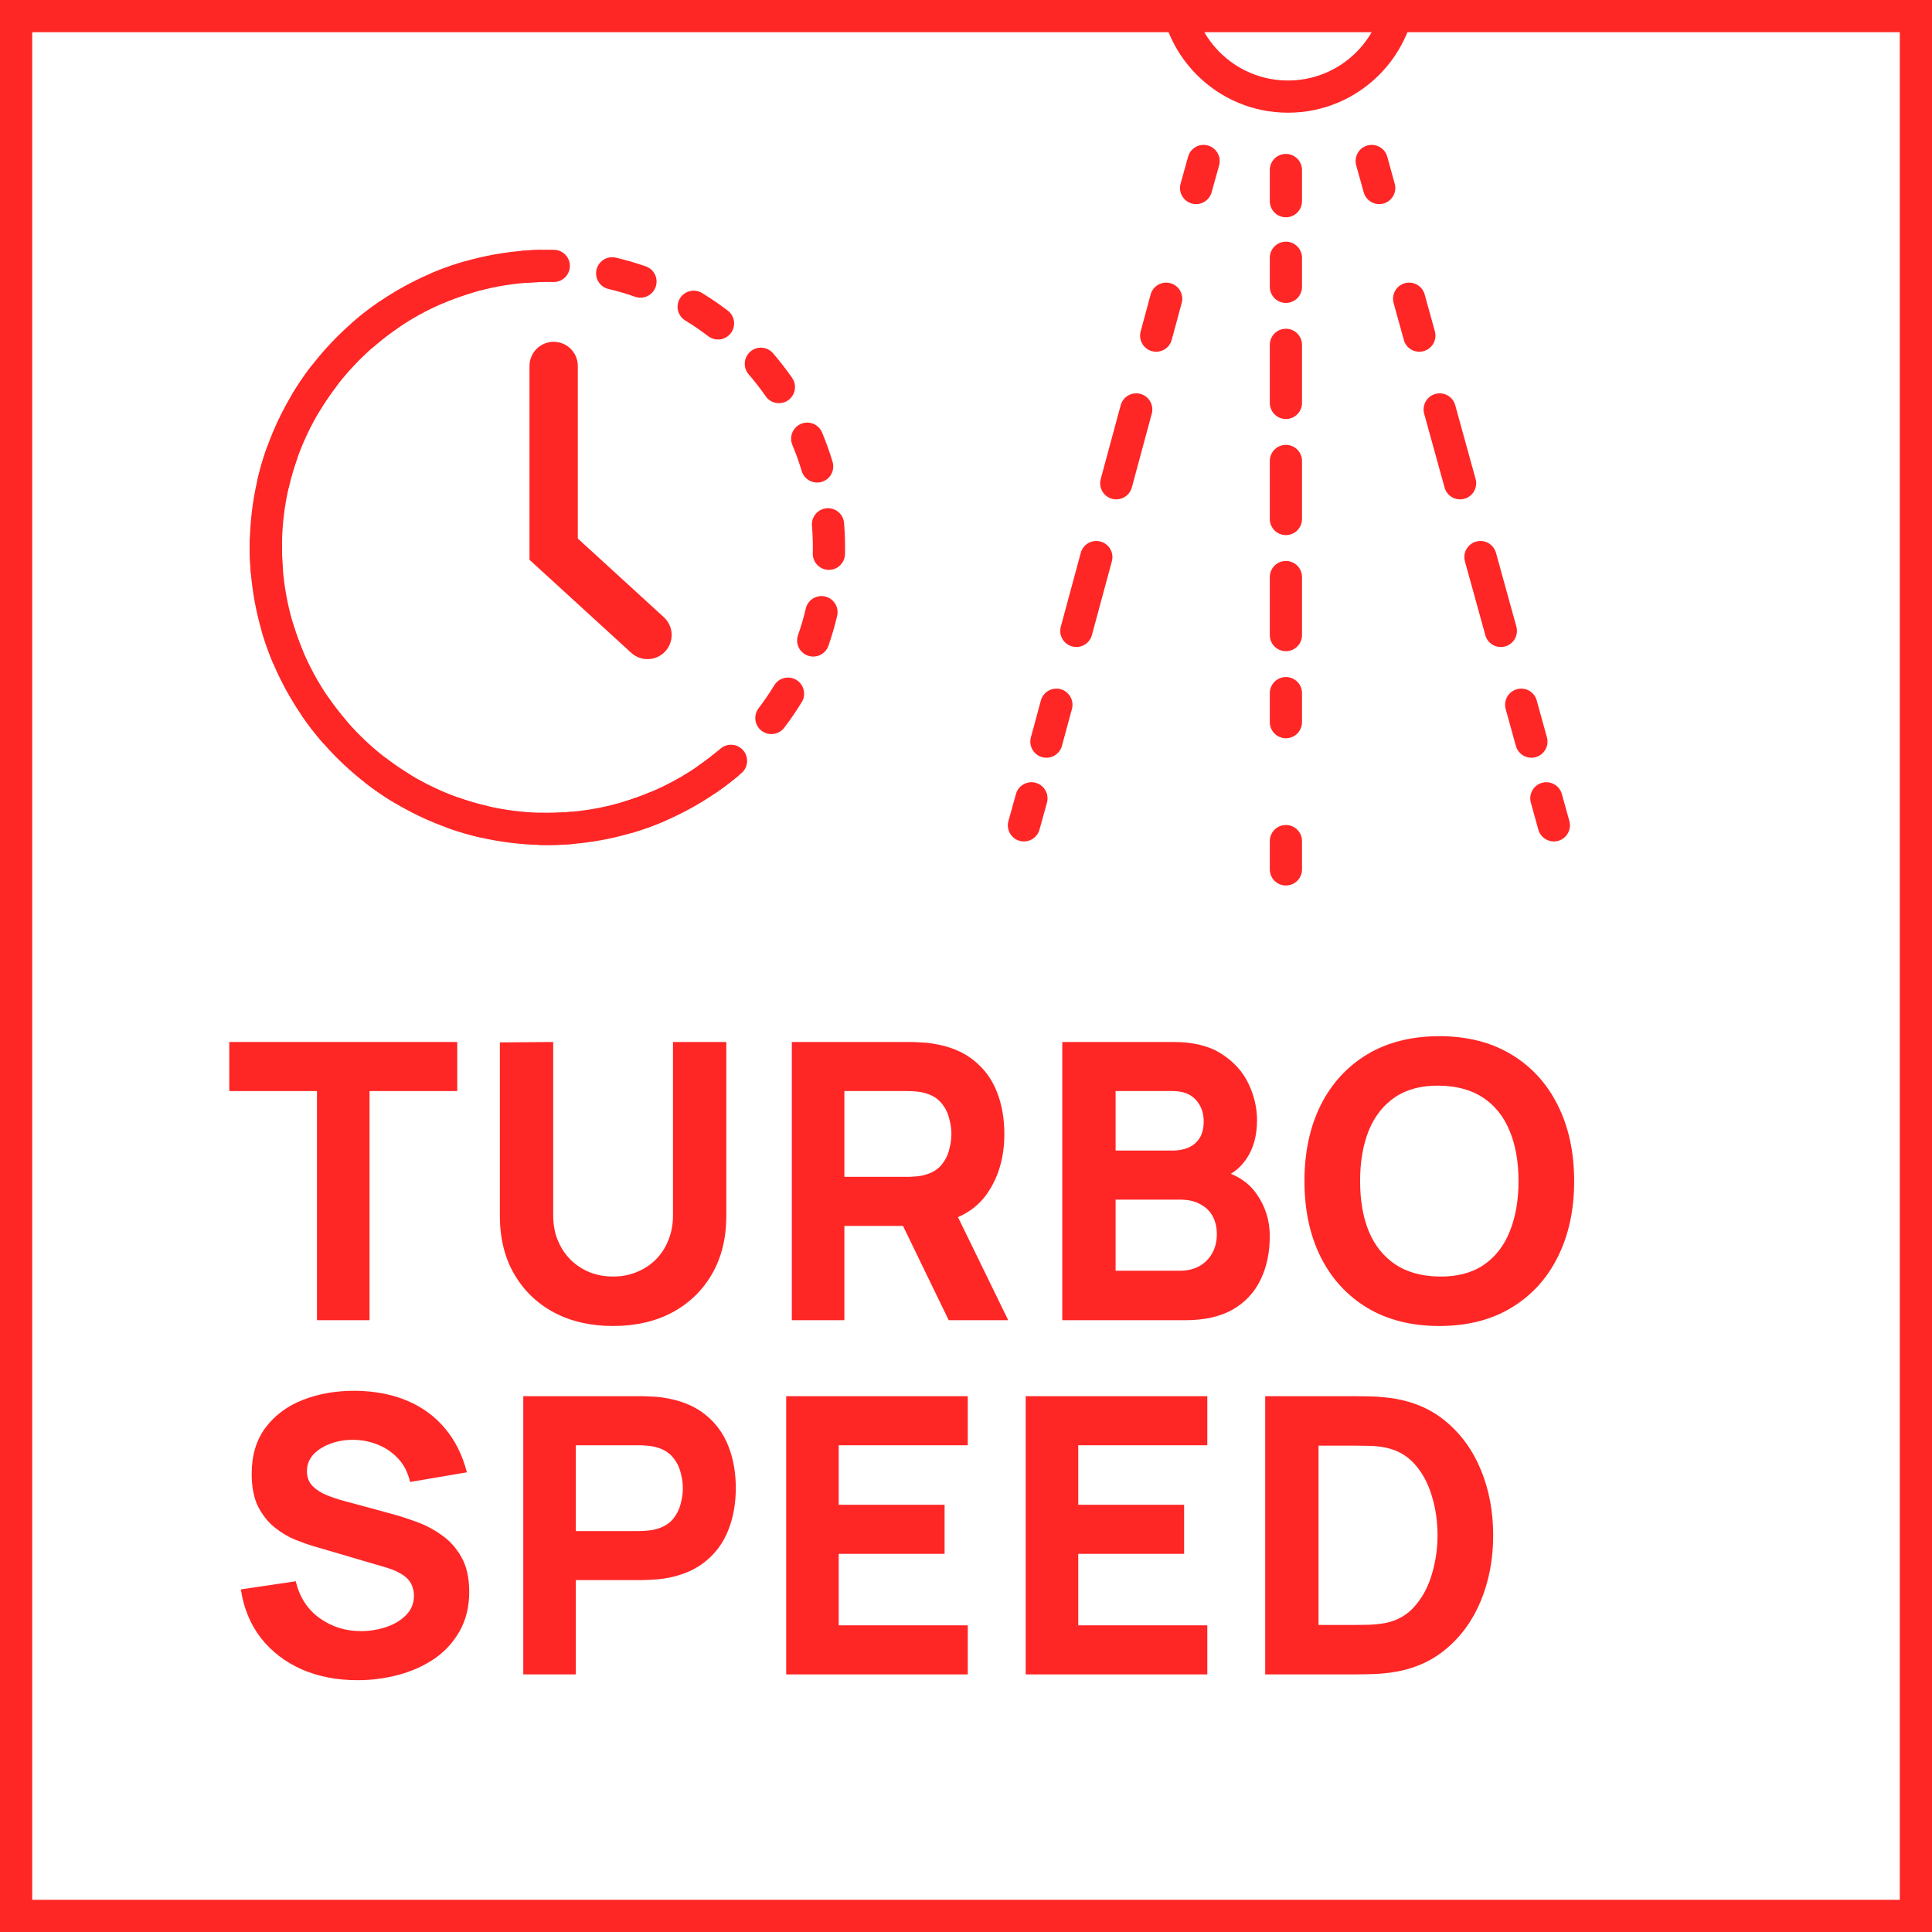 <svg width="60" height="60" viewBox="0 0 60 60" fill="none" xmlns="http://www.w3.org/2000/svg">
<g clip-path="url(#clip0_1037_7416)">
<path fill-rule="evenodd" clip-rule="evenodd" d="M0 0H60V60H0V0ZM1 1V59H59V1H1Z" fill="#FF2626"/>
<path d="M39.292 52V43.36H42.088C42.156 43.36 42.296 43.362 42.508 43.366C42.72 43.37 42.924 43.384 43.12 43.408C43.816 43.492 44.406 43.734 44.89 44.134C45.374 44.534 45.742 45.042 45.994 45.658C46.246 46.274 46.372 46.948 46.372 47.68C46.372 48.412 46.246 49.086 45.994 49.702C45.742 50.318 45.374 50.826 44.89 51.226C44.406 51.626 43.816 51.868 43.12 51.952C42.924 51.976 42.72 51.99 42.508 51.994C42.296 51.998 42.156 52 42.088 52H39.292ZM40.948 50.464H42.088C42.196 50.464 42.342 50.462 42.526 50.458C42.71 50.45 42.876 50.432 43.024 50.404C43.4 50.328 43.706 50.152 43.942 49.876C44.182 49.6 44.358 49.268 44.47 48.88C44.586 48.492 44.644 48.092 44.644 47.68C44.644 47.248 44.584 46.838 44.464 46.45C44.348 46.062 44.17 45.734 43.93 45.466C43.69 45.198 43.388 45.028 43.024 44.956C42.876 44.924 42.71 44.906 42.526 44.902C42.342 44.898 42.196 44.896 42.088 44.896H40.948V50.464Z" fill="#FF2626"/>
<path d="M31.854 52V43.36H37.494V44.884H33.486V46.732H36.774V48.256H33.486V50.476H37.494V52H31.854Z" fill="#FF2626"/>
<path d="M24.416 52V43.36H30.055V44.884H26.047V46.732H29.335V48.256H26.047V50.476H30.055V52H24.416Z" fill="#FF2626"/>
<path d="M16.251 52V43.36H19.899C19.983 43.36 20.095 43.364 20.235 43.372C20.379 43.376 20.507 43.388 20.619 43.408C21.135 43.488 21.557 43.658 21.885 43.918C22.217 44.178 22.461 44.506 22.617 44.902C22.773 45.294 22.851 45.732 22.851 46.216C22.851 46.7 22.771 47.14 22.611 47.536C22.455 47.928 22.211 48.254 21.879 48.514C21.551 48.774 21.131 48.944 20.619 49.024C20.507 49.04 20.379 49.052 20.235 49.06C20.091 49.068 19.979 49.072 19.899 49.072H17.883V52H16.251ZM17.883 47.548H19.827C19.911 47.548 20.003 47.544 20.103 47.536C20.203 47.528 20.295 47.512 20.379 47.488C20.599 47.428 20.769 47.328 20.889 47.188C21.009 47.044 21.091 46.886 21.135 46.714C21.183 46.538 21.207 46.372 21.207 46.216C21.207 46.06 21.183 45.896 21.135 45.724C21.091 45.548 21.009 45.39 20.889 45.25C20.769 45.106 20.599 45.004 20.379 44.944C20.295 44.92 20.203 44.904 20.103 44.896C20.003 44.888 19.911 44.884 19.827 44.884H17.883V47.548Z" fill="#FF2626"/>
<path d="M11.104 52.18C10.464 52.18 9.886 52.068 9.37 51.844C8.858 51.616 8.436 51.292 8.104 50.872C7.776 50.448 7.568 49.944 7.48 49.36L9.184 49.108C9.304 49.604 9.552 49.986 9.928 50.254C10.304 50.522 10.732 50.656 11.212 50.656C11.48 50.656 11.74 50.614 11.992 50.53C12.244 50.446 12.45 50.322 12.61 50.158C12.774 49.994 12.856 49.792 12.856 49.552C12.856 49.464 12.842 49.38 12.814 49.3C12.79 49.216 12.748 49.138 12.688 49.066C12.628 48.994 12.542 48.926 12.43 48.862C12.322 48.798 12.184 48.74 12.016 48.688L9.772 48.028C9.604 47.98 9.408 47.912 9.184 47.824C8.964 47.736 8.75 47.61 8.542 47.446C8.334 47.282 8.16 47.066 8.02 46.798C7.884 46.526 7.816 46.184 7.816 45.772C7.816 45.192 7.962 44.71 8.254 44.326C8.546 43.942 8.936 43.656 9.424 43.468C9.912 43.28 10.452 43.188 11.044 43.192C11.64 43.2 12.172 43.302 12.64 43.498C13.108 43.694 13.5 43.98 13.816 44.356C14.132 44.728 14.36 45.184 14.5 45.724L12.736 46.024C12.672 45.744 12.554 45.508 12.382 45.316C12.21 45.124 12.004 44.978 11.764 44.878C11.528 44.778 11.28 44.724 11.02 44.716C10.764 44.708 10.522 44.744 10.294 44.824C10.07 44.9 9.886 45.012 9.742 45.16C9.602 45.308 9.532 45.484 9.532 45.688C9.532 45.876 9.59 46.03 9.706 46.15C9.822 46.266 9.968 46.36 10.144 46.432C10.32 46.504 10.5 46.564 10.684 46.612L12.184 47.02C12.408 47.08 12.656 47.16 12.928 47.26C13.2 47.356 13.46 47.492 13.708 47.668C13.96 47.84 14.166 48.068 14.326 48.352C14.49 48.636 14.572 48.996 14.572 49.432C14.572 49.896 14.474 50.302 14.278 50.65C14.086 50.994 13.826 51.28 13.498 51.508C13.17 51.732 12.798 51.9 12.382 52.012C11.97 52.124 11.544 52.18 11.104 52.18Z" fill="#FF2626"/>
<path d="M44.699 41.18C43.835 41.18 43.089 40.992 42.461 40.616C41.837 40.24 41.355 39.714 41.015 39.038C40.679 38.362 40.511 37.576 40.511 36.68C40.511 35.784 40.679 34.998 41.015 34.322C41.355 33.646 41.837 33.12 42.461 32.744C43.089 32.368 43.835 32.18 44.699 32.18C45.563 32.18 46.307 32.368 46.931 32.744C47.559 33.12 48.041 33.646 48.377 34.322C48.717 34.998 48.887 35.784 48.887 36.68C48.887 37.576 48.717 38.362 48.377 39.038C48.041 39.714 47.559 40.24 46.931 40.616C46.307 40.992 45.563 41.18 44.699 41.18ZM44.699 39.644C45.247 39.652 45.703 39.534 46.067 39.29C46.431 39.046 46.703 38.7 46.883 38.252C47.067 37.804 47.159 37.28 47.159 36.68C47.159 36.08 47.067 35.56 46.883 35.12C46.703 34.68 46.431 34.338 46.067 34.094C45.703 33.85 45.247 33.724 44.699 33.716C44.151 33.708 43.695 33.826 43.331 34.07C42.967 34.314 42.693 34.66 42.509 35.108C42.329 35.556 42.239 36.08 42.239 36.68C42.239 37.28 42.329 37.8 42.509 38.24C42.693 38.68 42.967 39.022 43.331 39.266C43.695 39.51 44.151 39.636 44.699 39.644Z" fill="#FF2626"/>
<path d="M32.99 41V32.36H36.446C37.062 32.36 37.56 32.484 37.94 32.732C38.32 32.976 38.598 33.284 38.774 33.656C38.95 34.028 39.038 34.404 39.038 34.784C39.038 35.268 38.928 35.67 38.708 35.99C38.492 36.31 38.194 36.524 37.814 36.632V36.332C38.354 36.444 38.758 36.694 39.026 37.082C39.298 37.47 39.434 37.904 39.434 38.384C39.434 38.9 39.338 39.354 39.146 39.746C38.958 40.138 38.67 40.446 38.282 40.67C37.894 40.89 37.406 41 36.818 41H32.99ZM34.646 39.464H36.65C36.87 39.464 37.066 39.418 37.238 39.326C37.41 39.23 37.544 39.098 37.64 38.93C37.74 38.758 37.79 38.556 37.79 38.324C37.79 38.12 37.748 37.938 37.664 37.778C37.58 37.618 37.452 37.492 37.28 37.4C37.112 37.304 36.902 37.256 36.65 37.256H34.646V39.464ZM34.646 35.732H36.422C36.606 35.732 36.77 35.7 36.914 35.636C37.058 35.572 37.172 35.474 37.256 35.342C37.34 35.206 37.382 35.032 37.382 34.82C37.382 34.556 37.3 34.334 37.136 34.154C36.972 33.974 36.734 33.884 36.422 33.884H34.646V35.732Z" fill="#FF2626"/>
<path d="M24.591 41V32.36H28.239C28.323 32.36 28.435 32.364 28.575 32.372C28.719 32.376 28.847 32.388 28.959 32.408C29.475 32.488 29.897 32.658 30.225 32.918C30.557 33.178 30.801 33.506 30.957 33.902C31.113 34.294 31.191 34.732 31.191 35.216C31.191 35.94 31.011 36.56 30.651 37.076C30.291 37.588 29.727 37.904 28.959 38.024L28.239 38.072H26.223V41H24.591ZM29.463 41L27.759 37.484L29.439 37.16L31.311 41H29.463ZM26.223 36.548H28.167C28.251 36.548 28.343 36.544 28.443 36.536C28.543 36.528 28.635 36.512 28.719 36.488C28.939 36.428 29.109 36.328 29.229 36.188C29.349 36.044 29.431 35.886 29.475 35.714C29.523 35.538 29.547 35.372 29.547 35.216C29.547 35.06 29.523 34.896 29.475 34.724C29.431 34.548 29.349 34.39 29.229 34.25C29.109 34.106 28.939 34.004 28.719 33.944C28.635 33.92 28.543 33.904 28.443 33.896C28.343 33.888 28.251 33.884 28.167 33.884H26.223V36.548Z" fill="#FF2626"/>
<path d="M19.04 41.18C18.344 41.18 17.732 41.04 17.204 40.76C16.676 40.476 16.264 40.078 15.968 39.566C15.672 39.054 15.524 38.452 15.524 37.76V32.372L17.18 32.36V37.748C17.18 38.032 17.228 38.29 17.324 38.522C17.42 38.754 17.552 38.954 17.72 39.122C17.892 39.29 18.09 39.42 18.314 39.512C18.542 39.6 18.784 39.644 19.04 39.644C19.304 39.644 19.548 39.598 19.772 39.506C20 39.414 20.198 39.284 20.366 39.116C20.534 38.948 20.664 38.748 20.756 38.516C20.852 38.284 20.9 38.028 20.9 37.748V32.36H22.556V37.76C22.556 38.452 22.408 39.054 22.112 39.566C21.816 40.078 21.404 40.476 20.876 40.76C20.348 41.04 19.736 41.18 19.04 41.18Z" fill="#FF2626"/>
<path d="M9.844 41V33.884H7.12V32.36H14.2V33.884H11.476V41H9.844Z" fill="#FF2626"/>
<path fill-rule="evenodd" clip-rule="evenodd" d="M16.242 7.787C16.402 7.774 16.563 7.765 16.725 7.76C16.887 7.755 17.049 7.755 17.209 7.758C17.485 7.764 17.704 7.993 17.698 8.269C17.692 8.545 17.463 8.764 17.187 8.758C17.044 8.755 16.9 8.755 16.755 8.76C16.61 8.764 16.466 8.772 16.324 8.783C16.048 8.806 15.807 8.601 15.785 8.326C15.762 8.05 15.967 7.809 16.242 7.787ZM14.965 8.479C15.044 8.744 14.894 9.023 14.629 9.102C14.352 9.185 14.081 9.282 13.817 9.392C13.562 9.499 13.27 9.379 13.163 9.124C13.056 8.87 13.176 8.577 13.431 8.47C13.727 8.346 14.031 8.237 14.343 8.144C14.607 8.065 14.886 8.215 14.965 8.479ZM18.525 8.374C18.589 8.105 18.858 7.938 19.127 8.002C19.443 8.076 19.753 8.167 20.056 8.273C20.317 8.364 20.454 8.65 20.362 8.91C20.271 9.171 19.986 9.308 19.725 9.217C19.455 9.122 19.179 9.041 18.897 8.975C18.628 8.912 18.462 8.642 18.525 8.374ZM12.432 9.525C12.589 9.752 12.533 10.064 12.306 10.221C12.069 10.386 11.842 10.562 11.624 10.75C11.415 10.93 11.099 10.906 10.919 10.697C10.739 10.488 10.762 10.172 10.971 9.992C11.215 9.782 11.471 9.584 11.736 9.4C11.963 9.242 12.275 9.299 12.432 9.525ZM21.116 9.267C21.259 9.031 21.567 8.957 21.803 9.1C22.079 9.269 22.346 9.451 22.602 9.646C22.821 9.814 22.864 10.127 22.696 10.347C22.529 10.566 22.215 10.609 21.995 10.441C21.767 10.267 21.529 10.104 21.283 9.954C21.047 9.811 20.972 9.503 21.116 9.267ZM10.347 11.304C10.567 11.471 10.609 11.785 10.441 12.005C10.267 12.233 10.104 12.471 9.954 12.717C9.811 12.953 9.503 13.028 9.267 12.884C9.031 12.741 8.957 12.433 9.1 12.197C9.269 11.921 9.451 11.654 9.646 11.398C9.814 11.179 10.127 11.136 10.347 11.304ZM23.303 10.919C23.512 10.738 23.828 10.762 24.008 10.971C24.218 11.215 24.416 11.471 24.6 11.736C24.758 11.963 24.701 12.275 24.474 12.432C24.248 12.589 23.936 12.533 23.779 12.306C23.614 12.069 23.438 11.842 23.25 11.624C23.07 11.415 23.094 11.099 23.303 10.919ZM8.91 13.637C9.171 13.729 9.308 14.014 9.217 14.275C9.122 14.545 9.041 14.821 8.975 15.103C8.912 15.371 8.642 15.538 8.374 15.475C8.105 15.411 7.938 15.142 8.002 14.873C8.076 14.557 8.167 14.247 8.273 13.944C8.365 13.683 8.65 13.546 8.91 13.637ZM24.876 13.163C25.13 13.056 25.423 13.176 25.53 13.431C25.654 13.727 25.763 14.031 25.856 14.342C25.935 14.607 25.785 14.886 25.52 14.965C25.256 15.044 24.977 14.894 24.898 14.629C24.815 14.352 24.718 14.081 24.607 13.817C24.501 13.562 24.621 13.27 24.876 13.163ZM8.269 16.302C8.545 16.308 8.764 16.537 8.758 16.813C8.755 16.956 8.755 17.1 8.76 17.245C8.764 17.39 8.772 17.534 8.784 17.676C8.806 17.952 8.601 18.193 8.326 18.215C8.051 18.238 7.809 18.033 7.787 17.758C7.774 17.598 7.765 17.437 7.76 17.275C7.755 17.113 7.755 16.951 7.758 16.791C7.764 16.515 7.993 16.296 8.269 16.302ZM25.674 15.784C25.949 15.762 26.191 15.967 26.213 16.242C26.226 16.402 26.235 16.563 26.24 16.725C26.245 16.887 26.245 17.049 26.242 17.209C26.236 17.485 26.007 17.704 25.731 17.698C25.455 17.692 25.236 17.463 25.242 17.187C25.245 17.044 25.245 16.9 25.24 16.755C25.236 16.61 25.228 16.466 25.216 16.323C25.194 16.048 25.399 15.807 25.674 15.784ZM8.479 19.035C8.744 18.956 9.023 19.106 9.102 19.37C9.185 19.648 9.282 19.919 9.393 20.183C9.499 20.437 9.379 20.73 9.124 20.837C8.87 20.944 8.577 20.823 8.47 20.569C8.346 20.273 8.237 19.968 8.144 19.657C8.065 19.393 8.215 19.114 8.479 19.035ZM25.626 18.525C25.895 18.588 26.062 18.858 25.998 19.127C25.924 19.443 25.833 19.753 25.727 20.056C25.636 20.316 25.35 20.454 25.09 20.362C24.829 20.271 24.692 19.986 24.783 19.725C24.878 19.455 24.959 19.179 25.025 18.897C25.088 18.628 25.358 18.462 25.626 18.525ZM9.525 21.568C9.752 21.41 10.064 21.467 10.221 21.694C10.386 21.93 10.562 22.158 10.75 22.376C10.93 22.585 10.906 22.901 10.697 23.081C10.488 23.261 10.172 23.238 9.992 23.029C9.782 22.785 9.584 22.529 9.4 22.264C9.242 22.037 9.299 21.725 9.525 21.568ZM24.733 21.116C24.968 21.259 25.043 21.567 24.9 21.803C24.731 22.079 24.549 22.346 24.354 22.602C24.186 22.821 23.872 22.863 23.653 22.696C23.433 22.529 23.391 22.215 23.559 21.995C23.733 21.767 23.895 21.529 24.046 21.282C24.189 21.047 24.497 20.972 24.733 21.116ZM11.304 23.653C11.471 23.433 11.785 23.391 12.005 23.558C12.233 23.733 12.471 23.895 12.717 24.045C12.953 24.189 13.028 24.497 12.884 24.733C12.741 24.968 12.433 25.043 12.197 24.899C11.921 24.731 11.654 24.549 11.398 24.354C11.179 24.186 11.136 23.872 11.304 23.653ZM23.081 23.303C23.262 23.512 23.238 23.828 23.029 24.008C22.785 24.218 22.529 24.416 22.264 24.6C22.037 24.758 21.725 24.701 21.568 24.474C21.41 24.247 21.467 23.936 21.694 23.779C21.93 23.614 22.158 23.438 22.376 23.25C22.585 23.07 22.901 23.093 23.081 23.303ZM13.638 25.09C13.729 24.829 14.014 24.692 14.275 24.783C14.545 24.878 14.821 24.959 15.103 25.025C15.372 25.088 15.538 25.358 15.475 25.626C15.411 25.895 15.142 26.062 14.873 25.998C14.557 25.924 14.247 25.833 13.944 25.727C13.684 25.635 13.546 25.35 13.638 25.09ZM20.837 24.875C20.944 25.13 20.824 25.423 20.569 25.53C20.273 25.654 19.969 25.763 19.657 25.856C19.393 25.935 19.114 25.785 19.035 25.52C18.956 25.256 19.106 24.977 19.371 24.898C19.648 24.815 19.919 24.718 20.183 24.607C20.438 24.501 20.73 24.621 20.837 24.875ZM16.302 25.731C16.308 25.455 16.537 25.236 16.813 25.242C16.956 25.245 17.1 25.245 17.245 25.24C17.39 25.236 17.534 25.228 17.677 25.216C17.952 25.194 18.193 25.399 18.215 25.674C18.238 25.949 18.033 26.191 17.758 26.213C17.598 26.226 17.437 26.235 17.275 26.24C17.113 26.245 16.951 26.245 16.791 26.242C16.515 26.236 16.296 26.007 16.302 25.731Z" fill="#FF2626"/>
<path fill-rule="evenodd" clip-rule="evenodd" d="M16.755 8.76C12.204 8.895 8.624 12.694 8.76 17.245C8.895 21.796 12.694 25.376 17.245 25.24C19.153 25.184 20.889 24.484 22.253 23.355C22.465 23.178 22.78 23.208 22.957 23.421C23.133 23.634 23.103 23.949 22.89 24.125C21.361 25.391 19.413 26.176 17.275 26.24C12.172 26.392 7.912 22.378 7.76 17.275C7.608 12.172 11.622 7.912 16.725 7.76C17.001 7.752 17.232 7.969 17.24 8.245C17.248 8.521 17.031 8.751 16.755 8.76Z" fill="#FF2626"/>
<path fill-rule="evenodd" clip-rule="evenodd" d="M17.194 10.615C17.608 10.615 17.944 10.951 17.944 11.365V16.724L20.615 19.167C20.921 19.446 20.942 19.921 20.662 20.227C20.383 20.532 19.908 20.553 19.603 20.274L16.444 17.385V11.365C16.444 10.951 16.78 10.615 17.194 10.615Z" fill="#FF2626"/>
<path fill-rule="evenodd" clip-rule="evenodd" d="M40 2.5C41.657 2.5 43 1.157 43 -0.5C43 -2.157 41.657 -3.5 40 -3.5C38.343 -3.5 37 -2.157 37 -0.5C37 1.157 38.343 2.5 40 2.5ZM40 3.5C42.209 3.5 44 1.709 44 -0.5C44 -2.709 42.209 -4.5 40 -4.5C37.791 -4.5 36 -2.709 36 -0.5C36 1.709 37.791 3.5 40 3.5Z" fill="#FF2626"/>
<path fill-rule="evenodd" clip-rule="evenodd" d="M37.512 4.518C37.778 4.592 37.934 4.867 37.861 5.134L37.628 5.972C37.554 6.238 37.279 6.394 37.013 6.321C36.747 6.247 36.591 5.971 36.664 5.705L36.897 4.866C36.971 4.6 37.246 4.444 37.512 4.518Z" fill="#FF2626"/>
<path fill-rule="evenodd" clip-rule="evenodd" d="M36.347 8.795C36.614 8.867 36.771 9.141 36.699 9.408L36.389 10.554C36.317 10.821 36.042 10.978 35.776 10.906C35.509 10.834 35.352 10.56 35.424 10.293L35.734 9.147C35.806 8.88 36.08 8.723 36.347 8.795ZM35.417 12.233C35.684 12.305 35.841 12.58 35.769 12.847L35.15 15.139C35.077 15.405 34.803 15.563 34.536 15.491C34.27 15.419 34.112 15.145 34.184 14.878L34.804 12.585C34.876 12.319 35.151 12.161 35.417 12.233ZM34.177 16.818C34.444 16.89 34.602 17.165 34.53 17.431L33.91 19.724C33.838 19.99 33.563 20.148 33.297 20.076C33.03 20.004 32.872 19.729 32.944 19.463L33.564 17.17C33.636 16.904 33.911 16.746 34.177 16.818ZM32.938 21.403C33.204 21.475 33.362 21.75 33.29 22.016L32.98 23.162C32.908 23.429 32.633 23.587 32.367 23.515C32.1 23.442 31.943 23.168 32.015 22.901L32.325 21.755C32.397 21.489 32.671 21.331 32.938 21.403Z" fill="#FF2626"/>
<path fill-rule="evenodd" clip-rule="evenodd" d="M32.166 24.311C32.432 24.385 32.588 24.66 32.514 24.927L32.282 25.765C32.208 26.031 31.933 26.187 31.666 26.114C31.4 26.04 31.244 25.764 31.318 25.498L31.551 24.66C31.624 24.393 31.9 24.238 32.166 24.311Z" fill="#FF2626"/>
<path fill-rule="evenodd" clip-rule="evenodd" d="M42.466 4.518C42.733 4.444 43.008 4.6 43.082 4.866L43.314 5.705C43.388 5.971 43.232 6.247 42.966 6.321C42.7 6.394 42.424 6.238 42.351 5.972L42.118 5.134C42.044 4.867 42.2 4.592 42.466 4.518Z" fill="#FF2626"/>
<path fill-rule="evenodd" clip-rule="evenodd" d="M43.629 8.795C43.895 8.722 44.171 8.878 44.244 9.144L44.561 10.29C44.634 10.557 44.478 10.832 44.212 10.905C43.945 10.979 43.67 10.823 43.597 10.557L43.28 9.41C43.207 9.144 43.363 8.869 43.629 8.795ZM44.578 12.234C44.844 12.161 45.12 12.317 45.193 12.583L45.826 14.875C45.9 15.142 45.743 15.417 45.477 15.49C45.211 15.564 44.936 15.408 44.862 15.141L44.229 12.849C44.156 12.583 44.312 12.307 44.578 12.234ZM45.844 16.819C46.11 16.745 46.385 16.902 46.459 17.168L47.092 19.46C47.165 19.726 47.009 20.002 46.743 20.075C46.477 20.149 46.201 19.992 46.128 19.726L45.495 17.434C45.421 17.168 45.578 16.892 45.844 16.819ZM47.109 21.404C47.376 21.33 47.651 21.486 47.724 21.753L48.041 22.899C48.114 23.165 47.958 23.44 47.692 23.514C47.426 23.587 47.15 23.431 47.077 23.165L46.76 22.019C46.687 21.753 46.843 21.477 47.109 21.404Z" fill="#FF2626"/>
<path fill-rule="evenodd" clip-rule="evenodd" d="M47.89 24.311C48.156 24.238 48.432 24.393 48.505 24.66L48.738 25.498C48.812 25.764 48.656 26.04 48.39 26.114C48.124 26.187 47.848 26.031 47.774 25.765L47.542 24.927C47.468 24.66 47.624 24.385 47.89 24.311Z" fill="#FF2626"/>
<path fill-rule="evenodd" clip-rule="evenodd" d="M39.935 25.621C40.211 25.621 40.435 25.845 40.435 26.121V27C40.435 27.276 40.211 27.5 39.935 27.5C39.658 27.5 39.435 27.276 39.435 27V26.121C39.435 25.845 39.658 25.621 39.935 25.621Z" fill="#FF2626"/>
<path fill-rule="evenodd" clip-rule="evenodd" d="M39.935 7.506C40.211 7.506 40.435 7.73 40.435 8.006V8.908C40.435 9.184 40.211 9.408 39.935 9.408C39.658 9.408 39.435 9.184 39.435 8.908V8.006C39.435 7.73 39.658 7.506 39.935 7.506ZM39.935 10.21C40.211 10.21 40.435 10.434 40.435 10.71V12.513C40.435 12.789 40.211 13.013 39.935 13.013C39.658 13.013 39.435 12.789 39.435 12.513V10.71C39.435 10.434 39.658 10.21 39.935 10.21ZM39.935 13.816C40.211 13.816 40.435 14.039 40.435 14.316V16.118C40.435 16.394 40.211 16.618 39.935 16.618C39.658 16.618 39.435 16.394 39.435 16.118V14.316C39.435 14.039 39.658 13.816 39.935 13.816ZM39.935 17.421C40.211 17.421 40.435 17.645 40.435 17.921V19.723C40.435 20 40.211 20.223 39.935 20.223C39.658 20.223 39.435 20 39.435 19.723V17.921C39.435 17.645 39.658 17.421 39.935 17.421ZM39.935 21.026C40.211 21.026 40.435 21.25 40.435 21.526V22.427C40.435 22.704 40.211 22.927 39.935 22.927C39.658 22.927 39.435 22.704 39.435 22.427V21.526C39.435 21.25 39.658 21.026 39.935 21.026Z" fill="#FF2626"/>
<path fill-rule="evenodd" clip-rule="evenodd" d="M39.935 4.78C40.211 4.78 40.435 5.004 40.435 5.28V6.248C40.435 6.524 40.211 6.748 39.935 6.748C39.658 6.748 39.435 6.524 39.435 6.248V5.28C39.435 5.004 39.658 4.78 39.935 4.78Z" fill="#FF2626"/>
</g>
<defs>
<clipPath id="clip0_1037_7416">
<rect width="60" height="60" fill="white"/>
</clipPath>
</defs>
</svg>
